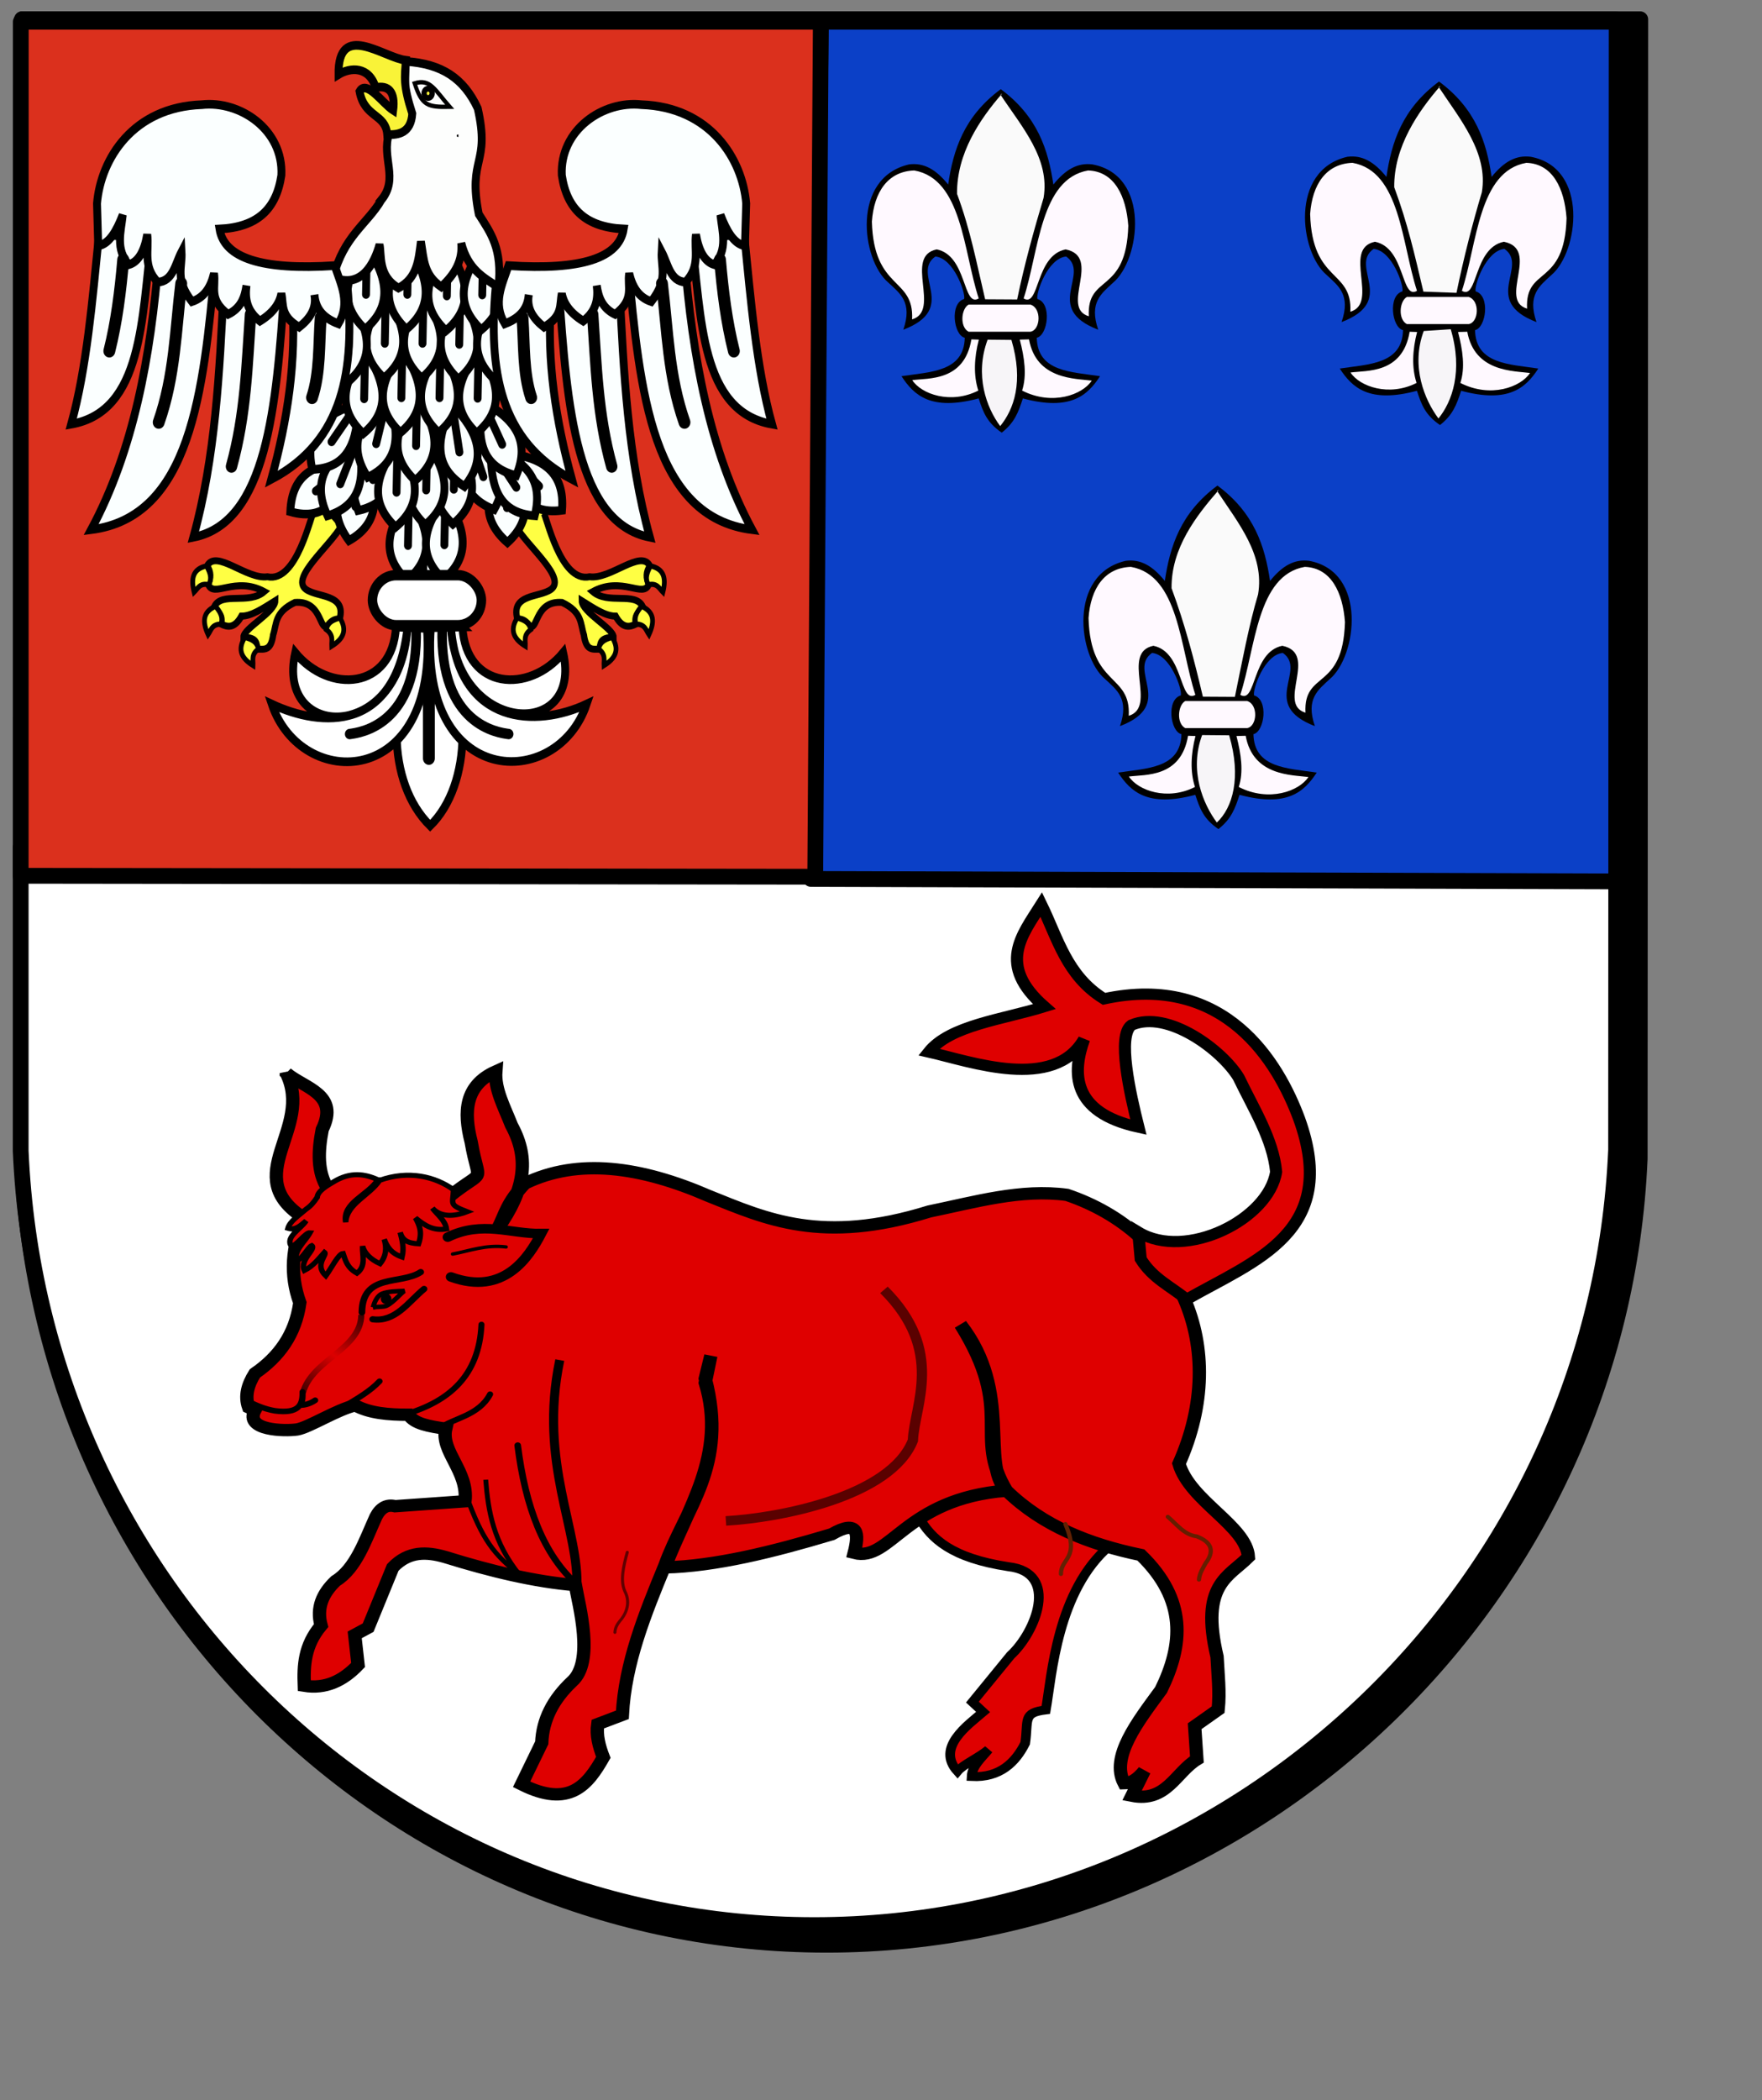 <svg xmlns="http://www.w3.org/2000/svg" xmlns:xlink="http://www.w3.org/1999/xlink" width="800" height="715pt" version="1.0"><rect width="100%" height="100%" fill="#808080" stroke="none"/><defs><linearGradient id="a"><stop offset="0" style="stop-color:#fff;stop-opacity:1"/><stop offset="1" style="stop-color:#000;stop-opacity:1"/></linearGradient><linearGradient y2="363.742" x2="878.167" y1="298.482" x1="926.462" gradientUnits="userSpaceOnUse" id="c" xlink:href="#b"/><linearGradient id="b"><stop offset="0" style="stop-color:#000;stop-opacity:1"/><stop style="stop-color:#000;stop-opacity:.01" offset=".5"/><stop offset="1" style="stop-color:#000;stop-opacity:.981"/></linearGradient></defs><path d="m9.997 8.733-.043 509.743c8.387 195.619 166.571 350.932 359.76 350.932 193.188 0 355.096-155.737 363.484-351.355l.25-509.32H9.997z" style="opacity:1;fill:#fff;fill-opacity:1;fill-rule:evenodd;stroke:#000;stroke-width:7.151;stroke-linecap:round;stroke-linejoin:round;stroke-miterlimit:4;stroke-dasharray:none;stroke-dashoffset:0;stroke-opacity:1"/><path style="opacity:1;fill:#000;fill-opacity:1;fill-rule:evenodd;stroke:#000;stroke-width:7.261;stroke-linecap:round;stroke-linejoin:round;stroke-miterlimit:4;stroke-dasharray:none;stroke-dashoffset:0;stroke-opacity:1" d="m10.053 8.789-.044 517.616c8.517 198.64 169.144 356.352 365.317 356.352 196.172 0 360.581-158.142 369.098-356.782l.254-517.186H10.053z"/><path style="opacity:1;fill:#fff;fill-opacity:1;fill-rule:evenodd;stroke:#000;stroke-width:7.162;stroke-linecap:round;stroke-linejoin:round;stroke-miterlimit:4;stroke-dasharray:none;stroke-dashoffset:0;stroke-opacity:1" d="m370.973 384.427-361.58.154v137.812c8.4 195.923 166.83 351.486 360.318 351.486 193.488 0 355.641-155.994 364.042-351.917l.062-136.827-362.842.277v-.985z"/><path style="opacity:1;fill:#0b40c7;fill-opacity:1;fill-rule:evenodd;stroke:#000;stroke-width:7.162;stroke-linecap:round;stroke-linejoin:round;stroke-miterlimit:4;stroke-dasharray:none;stroke-dashoffset:0;stroke-opacity:1" d="m733.81 400.1.2-390.213H372.667l-4.498 389.098 365.64 1.115z"/><path style="opacity:1;fill:#db301d;fill-opacity:1;fill-rule:evenodd;stroke:#000;stroke-width:7.162;stroke-linecap:round;stroke-linejoin:round;stroke-miterlimit:4;stroke-dasharray:none;stroke-dashoffset:0;stroke-opacity:1" d="M372.668 9.887H9.435l-.034 387.671 360.739.427 2.528-388.098z"/><path d="M-337.318 640.003c-1.32.86-7.49 29.033-20.776 26.378-9.33 1.205-23.123-11.408-27.079-4.435 1.813 2.49 1.764 4.98.467 7.47 2.362 5.955 11.998-3.463 25.212 3.035-6.928 5.445-19.028-.048-22.41 6.07 1.659 2.866 3.839 3.137 3.034 7.236 2.647 1.154 5.865 2.076 9.104-3.268 4.633.023 9.941-3.33 15.174-6.303-.024 4.669-14.355 11.438-14.24 14.94 6.867.228 5.398 2.956 6.536 4.902 2.78-.028 5.788.784 6.77-5.836 1.626-4.562.616-9.326 9.804-13.306 11.726-.803 10.77 10.56 14.24 10.038 1.63-2.35 3.583-3.408 5.836-3.268 3.013-10.392-10.052-8.688-15.173-12.139-6.968-4.79 10.546-17.37 16.107-26.145l-6.536-6.77-6.303.467" style="fill:#ffff43;fill-opacity:1;fill-rule:evenodd;stroke:#000;stroke-width:2.835;stroke-linecap:butt;stroke-linejoin:miter;stroke-miterlimit:4;stroke-dasharray:none;stroke-opacity:1" transform="matrix(1.011 0 0 1.109 483.452 -477.2)"/><path d="M-385.406 661.946c1.241 2.382 2.707 4.719.934 7.704-4.003-.813-4.859 1.522-6.537 3.034-1.471-5.421-.735-9.532 5.603-10.738zM-381.383 678.414c1.69 2.088 3.591 4.087 2.447 7.364-4.085 0-4.459 2.458-5.802 4.274-2.52-5.02-2.617-9.195 3.355-11.638zM-368.222 691.158c2.565.798 5.255 1.406 6.122 4.768-3.398 2.266-2.345 4.519-2.455 6.775-4.883-2.778-7.28-6.197-3.667-11.543zM-325.556 683.22c-2.564.8-5.255 1.408-6.122 4.77 3.399 2.265 2.345 4.518 2.455 6.774 4.883-2.778 7.28-6.197 3.667-11.543z" style="fill:#ffff43;fill-opacity:1;fill-rule:evenodd;stroke:#000;stroke-width:2.126;stroke-linecap:butt;stroke-linejoin:miter;stroke-miterlimit:4;stroke-dasharray:none;stroke-opacity:1" transform="matrix(1.011 0 0 1.109 483.452 -477.2)"/><path style="fill:#ffff43;fill-opacity:1;fill-rule:evenodd;stroke:#000;stroke-width:2.835;stroke-linecap:butt;stroke-linejoin:miter;stroke-miterlimit:4;stroke-dasharray:none;stroke-opacity:1" d="M-337.318 640.003c-1.32.86-7.49 29.033-20.776 26.378-9.33 1.205-23.123-11.408-27.079-4.435 1.813 2.49 1.764 4.98.467 7.47 2.362 5.955 11.998-3.463 25.212 3.035-6.928 5.445-19.028-.048-22.41 6.07 1.659 2.866 3.839 3.137 3.034 7.236 2.647 1.154 5.865 2.076 9.104-3.268 4.633.023 9.941-3.33 15.174-6.303-.024 4.669-14.355 11.438-14.24 14.94 6.867.228 5.398 2.956 6.536 4.902 2.78-.028 5.788.784 6.77-5.836 1.626-4.562.616-9.326 9.804-13.306 11.726-.803 10.77 10.56 14.24 10.038 1.63-2.35 3.583-3.408 5.836-3.268 3.013-10.392-10.052-8.688-15.173-12.139-6.968-4.79 10.546-17.37 16.107-26.145l-6.536-6.77-6.303.467" transform="matrix(-1.011 0 0 1.109 -94.334 -477.2)"/><path style="fill:#ffff43;fill-opacity:1;fill-rule:evenodd;stroke:#000;stroke-width:2.126;stroke-linecap:butt;stroke-linejoin:miter;stroke-miterlimit:4;stroke-dasharray:none;stroke-opacity:1" d="M-385.406 661.946c1.241 2.382 2.707 4.719.934 7.704-4.003-.813-4.859 1.522-6.537 3.034-1.471-5.421-.735-9.532 5.603-10.738zM-381.383 678.414c1.69 2.088 3.591 4.087 2.447 7.364-4.085 0-4.459 2.458-5.802 4.274-2.52-5.02-2.617-9.195 3.355-11.638zM-368.222 691.158c2.565.798 5.255 1.406 6.122 4.768-3.398 2.266-2.345 4.519-2.455 6.775-4.883-2.778-7.28-6.197-3.667-11.543zM-325.556 683.22c-2.564.8-5.255 1.408-6.122 4.77 3.399 2.265 2.345 4.518 2.455 6.774 4.883-2.778 7.28-6.197 3.667-11.543z" transform="matrix(-1.011 0 0 1.109 -94.334 -477.2)"/><path d="M-307.435 530.606c-8.658 11.272-13.89 22.564-.825 33.838 12.5-9.495 10.232-21.046.825-33.838z" style="fill:#fbffff;fill-opacity:1;fill-rule:evenodd;stroke:#000;stroke-width:3.543;stroke-linecap:round;stroke-linejoin:miter;stroke-miterlimit:4;stroke-dasharray:none;stroke-opacity:1" transform="matrix(.678 -.823 .75 .744 40.836 -441.994)"/><path d="m-307.435 530.606-.412 19.601" style="fill:none;fill-opacity:.75;fill-rule:evenodd;stroke:#000;stroke-width:3.543;stroke-linecap:round;stroke-linejoin:miter;stroke-miterlimit:4;stroke-dasharray:none;stroke-opacity:1" transform="matrix(.678 -.823 .75 .744 40.836 -441.994)"/><path style="fill:#fbffff;fill-opacity:1;fill-rule:evenodd;stroke:#000;stroke-width:3.543;stroke-linecap:round;stroke-linejoin:miter;stroke-miterlimit:4;stroke-dasharray:none;stroke-opacity:1" d="M-307.435 530.606c-8.658 11.272-13.89 22.564-.825 33.838 12.5-9.495 10.232-21.046.825-33.838z" transform="matrix(1.01 -.047 .043 1.108 517.472 -393.598)"/><path style="fill:none;fill-opacity:.75;fill-rule:evenodd;stroke:#000;stroke-width:3.543;stroke-linecap:round;stroke-linejoin:miter;stroke-miterlimit:4;stroke-dasharray:none;stroke-opacity:1" d="m-307.435 530.606-.412 19.601" transform="matrix(1.01 -.047 .043 1.108 517.472 -393.598)"/><path style="fill:#fbffff;fill-opacity:1;fill-rule:evenodd;stroke:#000;stroke-width:3.543;stroke-linecap:round;stroke-linejoin:miter;stroke-miterlimit:4;stroke-dasharray:none;stroke-opacity:1" d="M-307.435 530.606c-8.658 11.272-13.89 22.564-.825 33.838 12.5-9.495 10.232-21.046.825-33.838z" transform="matrix(1.011 0 0 1.109 503.199 -341.715)"/><path style="fill:none;fill-opacity:.75;fill-rule:evenodd;stroke:#000;stroke-width:3.543;stroke-linecap:round;stroke-linejoin:miter;stroke-miterlimit:4;stroke-dasharray:none;stroke-opacity:1" d="m-307.435 530.606-.412 19.601" transform="matrix(1.011 0 0 1.109 503.199 -341.715)"/><path style="fill:#fbffff;fill-opacity:1;fill-rule:evenodd;stroke:#000;stroke-width:3.543;stroke-linecap:round;stroke-linejoin:miter;stroke-miterlimit:4;stroke-dasharray:none;stroke-opacity:1" d="M-307.435 530.606c-8.658 11.272-13.89 22.564-.825 33.838 12.5-9.495 10.232-21.046.825-33.838z" transform="matrix(1.011 0 0 1.109 496.468 -362.529)"/><path style="fill:none;fill-opacity:.75;fill-rule:evenodd;stroke:#000;stroke-width:3.543;stroke-linecap:round;stroke-linejoin:miter;stroke-miterlimit:4;stroke-dasharray:none;stroke-opacity:1" d="m-307.435 530.606-.412 19.601" transform="matrix(1.011 0 0 1.109 496.468 -362.529)"/><path d="M-307.435 530.606c-8.658 11.272-13.89 22.564-.825 33.838 12.5-9.495 10.232-21.046.825-33.838z" style="fill:#fbffff;fill-opacity:1;fill-rule:evenodd;stroke:#000;stroke-width:3.543;stroke-linecap:round;stroke-linejoin:miter;stroke-miterlimit:4;stroke-dasharray:none;stroke-opacity:1" transform="matrix(.942 -.404 .368 1.033 306.975 -476.283)"/><path d="m-307.435 530.606-.412 19.601" style="fill:none;fill-opacity:.75;fill-rule:evenodd;stroke:#000;stroke-width:3.543;stroke-linecap:round;stroke-linejoin:miter;stroke-miterlimit:4;stroke-dasharray:none;stroke-opacity:1" transform="matrix(.942 -.404 .368 1.033 306.975 -476.283)"/><path style="fill:#fbffff;fill-opacity:1;fill-rule:evenodd;stroke:#000;stroke-width:3.543;stroke-linecap:round;stroke-linejoin:miter;stroke-miterlimit:4;stroke-dasharray:none;stroke-opacity:1" d="M-307.435 530.606c-8.658 11.272-13.89 22.564-.825 33.838 12.5-9.495 10.232-21.046.825-33.838z" transform="matrix(.807 -.668 .609 .886 147.778 -471.893)"/><path style="fill:none;fill-opacity:.75;fill-rule:evenodd;stroke:#000;stroke-width:3.543;stroke-linecap:round;stroke-linejoin:miter;stroke-miterlimit:4;stroke-dasharray:none;stroke-opacity:1" d="m-307.435 530.606-.412 19.601" transform="matrix(.807 -.668 .609 .886 147.778 -471.893)"/><path d="M-307.435 530.606c-8.658 11.272-13.89 22.564-.825 33.838 12.5-9.495 10.232-21.046.825-33.838z" style="fill:#fbffff;fill-opacity:1;fill-rule:evenodd;stroke:#000;stroke-width:3.543;stroke-linecap:round;stroke-linejoin:miter;stroke-miterlimit:4;stroke-dasharray:none;stroke-opacity:1" transform="matrix(.894 -.518 .472 .981 243.512 -497.496)"/><path d="m-307.435 530.606-.412 19.601" style="fill:none;fill-opacity:.75;fill-rule:evenodd;stroke:#000;stroke-width:3.543;stroke-linecap:round;stroke-linejoin:miter;stroke-miterlimit:4;stroke-dasharray:none;stroke-opacity:1" transform="matrix(.894 -.518 .472 .981 243.512 -497.496)"/><path d="M-307.435 530.606c-8.658 11.272-13.89 22.564-.825 33.838 12.5-9.495 10.232-21.046.825-33.838z" style="fill:#fbffff;fill-opacity:1;fill-rule:evenodd;stroke:#000;stroke-width:3.543;stroke-linecap:round;stroke-linejoin:miter;stroke-miterlimit:4;stroke-dasharray:none;stroke-opacity:1" transform="matrix(1.011 0 0 1.109 512.989 -362.864)"/><path d="m-307.435 530.606-.412 19.601" style="fill:none;fill-opacity:.75;fill-rule:evenodd;stroke:#000;stroke-width:3.543;stroke-linecap:round;stroke-linejoin:miter;stroke-miterlimit:4;stroke-dasharray:none;stroke-opacity:1" transform="matrix(1.011 0 0 1.109 512.989 -362.864)"/><path style="fill:#fbffff;fill-opacity:1;fill-rule:evenodd;stroke:#000;stroke-width:3.543;stroke-linecap:round;stroke-linejoin:miter;stroke-miterlimit:4;stroke-dasharray:none;stroke-opacity:1" d="M-307.435 530.606c-8.658 11.272-13.89 22.564-.825 33.838 12.5-9.495 10.232-21.046.825-33.838z" transform="matrix(1.011 0 0 1.109 517.272 -388.041)"/><path style="fill:none;fill-opacity:.75;fill-rule:evenodd;stroke:#000;stroke-width:3.543;stroke-linecap:round;stroke-linejoin:miter;stroke-miterlimit:4;stroke-dasharray:none;stroke-opacity:1" d="m-307.435 530.606-.412 19.601" transform="matrix(1.011 0 0 1.109 517.272 -388.041)"/><path d="M-307.435 530.606c-8.658 11.272-13.89 22.564-.825 33.838 12.5-9.495 10.232-21.046.825-33.838z" style="fill:#fbffff;fill-opacity:1;fill-rule:evenodd;stroke:#000;stroke-width:3.543;stroke-linecap:round;stroke-linejoin:miter;stroke-miterlimit:4;stroke-dasharray:none;stroke-opacity:1" transform="matrix(1.011 0 0 1.109 504.729 -387.706)"/><path d="m-307.435 530.606-.412 19.601" style="fill:none;fill-opacity:.75;fill-rule:evenodd;stroke:#000;stroke-width:3.543;stroke-linecap:round;stroke-linejoin:miter;stroke-miterlimit:4;stroke-dasharray:none;stroke-opacity:1" transform="matrix(1.011 0 0 1.109 504.729 -387.706)"/><path style="fill:#fbffff;fill-opacity:1;fill-rule:evenodd;stroke:#000;stroke-width:3.543;stroke-linecap:round;stroke-linejoin:miter;stroke-miterlimit:4;stroke-dasharray:none;stroke-opacity:1" d="M-307.435 530.606c-8.658 11.272-13.89 22.564-.825 33.838 12.5-9.495 10.232-21.046.825-33.838z" transform="matrix(.993 -.206 .188 1.09 410.841 -457.911)"/><path style="fill:none;fill-opacity:.75;fill-rule:evenodd;stroke:#000;stroke-width:3.543;stroke-linecap:round;stroke-linejoin:miter;stroke-miterlimit:4;stroke-dasharray:none;stroke-opacity:1" d="m-307.435 530.606-.412 19.601" transform="matrix(.993 -.206 .188 1.09 410.841 -457.911)"/><path style="fill:#fbffff;fill-opacity:1;fill-rule:evenodd;stroke:#000;stroke-width:3.543;stroke-linecap:round;stroke-linejoin:miter;stroke-miterlimit:4;stroke-dasharray:none;stroke-opacity:1" d="M-307.435 530.606c-8.658 11.272-13.89 22.564-.825 33.838 12.5-9.495 10.232-21.046.825-33.838z" transform="matrix(.995 .193 -.176 1.092 564.51 -311.46)"/><path style="fill:none;fill-opacity:.75;fill-rule:evenodd;stroke:#000;stroke-width:3.543;stroke-linecap:round;stroke-linejoin:miter;stroke-miterlimit:4;stroke-dasharray:none;stroke-opacity:1" d="m-307.435 530.606-.412 19.601" transform="matrix(.995 .193 -.176 1.092 564.51 -311.46)"/><path d="M-307.435 530.606c-8.658 11.272-13.89 22.564-.825 33.838 12.5-9.495 10.232-21.046.825-33.838z" style="fill:#fbffff;fill-opacity:1;fill-rule:evenodd;stroke:#000;stroke-width:3.543;stroke-linecap:round;stroke-linejoin:miter;stroke-miterlimit:4;stroke-dasharray:none;stroke-opacity:1" transform="matrix(.908 .487 -.444 .997 693.135 -180.885)"/><path d="m-307.435 530.606-.412 19.601" style="fill:none;fill-opacity:.75;fill-rule:evenodd;stroke:#000;stroke-width:3.543;stroke-linecap:round;stroke-linejoin:miter;stroke-miterlimit:4;stroke-dasharray:none;stroke-opacity:1" transform="matrix(.908 .487 -.444 .997 693.135 -180.885)"/><path style="fill:#fbffff;fill-opacity:1;fill-rule:evenodd;stroke:#000;stroke-width:3.543;stroke-linecap:round;stroke-linejoin:miter;stroke-miterlimit:4;stroke-dasharray:none;stroke-opacity:1" d="M-307.435 530.606c-8.658 11.272-13.89 22.564-.825 33.838 12.5-9.495 10.232-21.046.825-33.838z" transform="matrix(1.011 0 0 1.109 491.267 -386.699)"/><path style="fill:none;fill-opacity:.75;fill-rule:evenodd;stroke:#000;stroke-width:3.543;stroke-linecap:round;stroke-linejoin:miter;stroke-miterlimit:4;stroke-dasharray:none;stroke-opacity:1" d="m-307.435 530.606-.412 19.601" transform="matrix(1.011 0 0 1.109 491.267 -386.699)"/><path d="M-307.435 530.606c-8.658 11.272-13.89 22.564-.825 33.838 12.5-9.495 10.232-21.046.825-33.838z" style="fill:#fbffff;fill-opacity:1;fill-rule:evenodd;stroke:#000;stroke-width:3.543;stroke-linecap:round;stroke-linejoin:miter;stroke-miterlimit:4;stroke-dasharray:none;stroke-opacity:1" transform="matrix(1.011 0 0 1.109 500.14 -407.847)"/><path d="m-307.435 530.606-.412 19.601" style="fill:none;fill-opacity:.75;fill-rule:evenodd;stroke:#000;stroke-width:3.543;stroke-linecap:round;stroke-linejoin:miter;stroke-miterlimit:4;stroke-dasharray:none;stroke-opacity:1" transform="matrix(1.011 0 0 1.109 500.14 -407.847)"/><path style="fill:#fbffff;fill-opacity:1;fill-rule:evenodd;stroke:#000;stroke-width:3.543;stroke-linecap:round;stroke-linejoin:miter;stroke-miterlimit:4;stroke-dasharray:none;stroke-opacity:1" d="M-307.435 530.606c-8.658 11.272-13.89 22.564-.825 33.838 12.5-9.495 10.232-21.046.825-33.838z" transform="matrix(-.575 -.912 -.831 .631 423.62 -405.02)"/><path style="fill:none;fill-opacity:.75;fill-rule:evenodd;stroke:#000;stroke-width:3.543;stroke-linecap:round;stroke-linejoin:miter;stroke-miterlimit:4;stroke-dasharray:none;stroke-opacity:1" d="m-307.435 530.606-.412 19.601" transform="matrix(-.575 -.912 -.831 .631 423.62 -405.02)"/><path style="fill:#fbffff;fill-opacity:1;fill-rule:evenodd;stroke:#000;stroke-width:3.543;stroke-linecap:round;stroke-linejoin:miter;stroke-miterlimit:4;stroke-dasharray:none;stroke-opacity:1" d="M-307.435 530.606c-8.658 11.272-13.89 22.564-.825 33.838 12.5-9.495 10.232-21.046.825-33.838z" transform="scale(1.011 1.109) rotate(21.939 830.856 1562.425)"/><path style="fill:none;fill-opacity:.75;fill-rule:evenodd;stroke:#000;stroke-width:3.543;stroke-linecap:round;stroke-linejoin:miter;stroke-miterlimit:4;stroke-dasharray:none;stroke-opacity:1" d="m-307.435 530.606-.412 19.601" transform="scale(1.011 1.109) rotate(21.939 830.856 1562.425)"/><path style="fill:#fbffff;fill-opacity:1;fill-rule:evenodd;stroke:#000;stroke-width:3.543;stroke-linecap:round;stroke-linejoin:miter;stroke-miterlimit:4;stroke-dasharray:none;stroke-opacity:1" d="M-307.435 530.606c-8.658 11.272-13.89 22.564-.825 33.838 12.5-9.495 10.232-21.046.825-33.838z" transform="scale(1.011 1.109) rotate(13.714 1463 2348.298)"/><path style="fill:none;fill-opacity:.75;fill-rule:evenodd;stroke:#000;stroke-width:3.543;stroke-linecap:round;stroke-linejoin:miter;stroke-miterlimit:4;stroke-dasharray:none;stroke-opacity:1" d="m-307.435 530.606-.412 19.601" transform="scale(1.011 1.109) rotate(13.714 1463 2348.298)"/><path d="M-307.435 530.606c-8.658 11.272-13.89 22.564-.825 33.838 12.5-9.495 10.232-21.046.825-33.838z" style="fill:#fbffff;fill-opacity:1;fill-rule:evenodd;stroke:#000;stroke-width:3.543;stroke-linecap:round;stroke-linejoin:miter;stroke-miterlimit:4;stroke-dasharray:none;stroke-opacity:1" transform="matrix(.82 .649 -.592 .899 728.7 -94.29)"/><path d="m-307.435 530.606-.412 19.601" style="fill:none;fill-opacity:.75;fill-rule:evenodd;stroke:#000;stroke-width:3.543;stroke-linecap:round;stroke-linejoin:miter;stroke-miterlimit:4;stroke-dasharray:none;stroke-opacity:1" transform="matrix(.82 .649 -.592 .899 728.7 -94.29)"/><path style="fill:#fbffff;fill-opacity:1;fill-rule:evenodd;stroke:#000;stroke-width:3.543;stroke-linecap:round;stroke-linejoin:miter;stroke-miterlimit:4;stroke-dasharray:none;stroke-opacity:1" d="M-307.435 530.606c-8.658 11.272-13.89 22.564-.825 33.838 12.5-9.495 10.232-21.046.825-33.838z" transform="matrix(1.011 0 0 1.109 476.569 -429.134)"/><path style="fill:none;fill-opacity:.75;fill-rule:evenodd;stroke:#000;stroke-width:3.543;stroke-linecap:round;stroke-linejoin:miter;stroke-miterlimit:4;stroke-dasharray:none;stroke-opacity:1" d="m-307.435 530.606-.412 19.601" transform="matrix(1.011 0 0 1.109 476.569 -429.134)"/><path d="M-307.435 530.606c-8.658 11.272-13.89 22.564-.825 33.838 12.5-9.495 10.232-21.046.825-33.838z" style="fill:#fbffff;fill-opacity:1;fill-rule:evenodd;stroke:#000;stroke-width:3.543;stroke-linecap:round;stroke-linejoin:miter;stroke-miterlimit:4;stroke-dasharray:none;stroke-opacity:1" transform="matrix(1.011 0 0 1.109 493.465 -429.591)"/><path d="m-307.435 530.606-.412 19.601" style="fill:none;fill-opacity:.75;fill-rule:evenodd;stroke:#000;stroke-width:3.543;stroke-linecap:round;stroke-linejoin:miter;stroke-miterlimit:4;stroke-dasharray:none;stroke-opacity:1" transform="matrix(1.011 0 0 1.109 493.465 -429.591)"/><path style="fill:#fbffff;fill-opacity:1;fill-rule:evenodd;stroke:#000;stroke-width:3.543;stroke-linecap:round;stroke-linejoin:miter;stroke-miterlimit:4;stroke-dasharray:none;stroke-opacity:1" d="M-307.435 530.606c-8.658 11.272-13.89 22.564-.825 33.838 12.5-9.495 10.232-21.046.825-33.838z" transform="matrix(1.011 0 0 1.109 485.955 -454.31)"/><path style="fill:none;fill-opacity:.75;fill-rule:evenodd;stroke:#000;stroke-width:3.543;stroke-linecap:round;stroke-linejoin:miter;stroke-miterlimit:4;stroke-dasharray:none;stroke-opacity:1" d="m-307.435 530.606-.412 19.601" transform="matrix(1.011 0 0 1.109 485.955 -454.31)"/><path d="M-307.435 530.606c-8.658 11.272-13.89 22.564-.825 33.838 12.5-9.495 10.232-21.046.825-33.838z" style="fill:#fbffff;fill-opacity:1;fill-rule:evenodd;stroke:#000;stroke-width:3.543;stroke-linecap:round;stroke-linejoin:miter;stroke-miterlimit:4;stroke-dasharray:none;stroke-opacity:1" transform="matrix(1.011 0 0 1.109 469.477 -452.48)"/><path d="m-307.435 530.606-.412 19.601" style="fill:none;fill-opacity:.75;fill-rule:evenodd;stroke:#000;stroke-width:3.543;stroke-linecap:round;stroke-linejoin:miter;stroke-miterlimit:4;stroke-dasharray:none;stroke-opacity:1" transform="matrix(1.011 0 0 1.109 469.477 -452.48)"/><path style="fill:#fbffff;fill-opacity:1;fill-rule:evenodd;stroke:#000;stroke-width:3.543;stroke-linecap:round;stroke-linejoin:miter;stroke-miterlimit:4;stroke-dasharray:none;stroke-opacity:1" d="M-307.435 530.606c-8.658 11.272-13.89 22.564-.825 33.838 12.5-9.495 10.232-21.046.825-33.838z" transform="matrix(1.011 0 0 1.109 477.403 -476.512)"/><path style="fill:none;fill-opacity:.75;fill-rule:evenodd;stroke:#000;stroke-width:3.543;stroke-linecap:round;stroke-linejoin:miter;stroke-miterlimit:4;stroke-dasharray:none;stroke-opacity:1" d="m-307.435 530.606-.412 19.601" transform="matrix(1.011 0 0 1.109 477.403 -476.512)"/><path style="fill:#fbffff;fill-opacity:1;fill-rule:evenodd;stroke:#000;stroke-width:3.543;stroke-linecap:round;stroke-linejoin:miter;stroke-miterlimit:4;stroke-dasharray:none;stroke-opacity:1" d="M-307.435 530.606c-8.658 11.272-13.89 22.564-.825 33.838 12.5-9.495 10.232-21.046.825-33.838z" transform="matrix(1.011 0 0 1.109 510.778 -429.591)"/><path style="fill:none;fill-opacity:.75;fill-rule:evenodd;stroke:#000;stroke-width:3.543;stroke-linecap:round;stroke-linejoin:miter;stroke-miterlimit:4;stroke-dasharray:none;stroke-opacity:1" d="m-307.435 530.606-.412 19.601" transform="matrix(1.011 0 0 1.109 510.778 -429.591)"/><path d="M-307.435 530.606c-8.658 11.272-13.89 22.564-.825 33.838 12.5-9.495 10.232-21.046.825-33.838z" style="fill:#fbffff;fill-opacity:1;fill-rule:evenodd;stroke:#000;stroke-width:3.543;stroke-linecap:round;stroke-linejoin:miter;stroke-miterlimit:4;stroke-dasharray:none;stroke-opacity:1" transform="matrix(1.011 0 0 1.109 503.06 -454.31)"/><path d="m-307.435 530.606-.412 19.601" style="fill:none;fill-opacity:.75;fill-rule:evenodd;stroke:#000;stroke-width:3.543;stroke-linecap:round;stroke-linejoin:miter;stroke-miterlimit:4;stroke-dasharray:none;stroke-opacity:1" transform="matrix(1.011 0 0 1.109 503.06 -454.31)"/><path d="M-307.435 530.606c-8.658 11.272-13.89 22.564-.825 33.838 12.5-9.495 10.232-21.046.825-33.838z" style="fill:#fbffff;fill-opacity:1;fill-rule:evenodd;stroke:#000;stroke-width:3.543;stroke-linecap:round;stroke-linejoin:miter;stroke-miterlimit:4;stroke-dasharray:none;stroke-opacity:1" transform="matrix(1.011 0 0 1.109 496.176 -476.512)"/><path d="m-307.435 530.606-.412 19.601" style="fill:none;fill-opacity:.75;fill-rule:evenodd;stroke:#000;stroke-width:3.543;stroke-linecap:round;stroke-linejoin:miter;stroke-miterlimit:4;stroke-dasharray:none;stroke-opacity:1" transform="matrix(1.011 0 0 1.109 496.176 -476.512)"/><path d="M-307.435 530.606c-8.658 11.272-13.89 22.564-.825 33.838 12.5-9.495 10.232-21.046.825-33.838z" style="fill:#fbffff;fill-opacity:1;fill-rule:evenodd;stroke:#000;stroke-width:3.543;stroke-linecap:round;stroke-linejoin:miter;stroke-miterlimit:4;stroke-dasharray:none;stroke-opacity:1" transform="matrix(1.011 0 0 1.109 528.09 -429.362)"/><path d="m-307.435 530.606-.412 19.601" style="fill:none;fill-opacity:.75;fill-rule:evenodd;stroke:#000;stroke-width:3.543;stroke-linecap:round;stroke-linejoin:miter;stroke-miterlimit:4;stroke-dasharray:none;stroke-opacity:1" transform="matrix(1.011 0 0 1.109 528.09 -429.362)"/><path style="fill:#fbffff;fill-opacity:1;fill-rule:evenodd;stroke:#000;stroke-width:3.543;stroke-linecap:round;stroke-linejoin:miter;stroke-miterlimit:4;stroke-dasharray:none;stroke-opacity:1" d="M-307.435 530.606c-8.658 11.272-13.89 22.564-.825 33.838 12.5-9.495 10.232-21.046.825-33.838z" transform="matrix(1.011 0 0 1.109 519.747 -453.853)"/><path style="fill:none;fill-opacity:.75;fill-rule:evenodd;stroke:#000;stroke-width:3.543;stroke-linecap:round;stroke-linejoin:miter;stroke-miterlimit:4;stroke-dasharray:none;stroke-opacity:1" d="m-307.435 530.606-.412 19.601" transform="matrix(1.011 0 0 1.109 519.747 -453.853)"/><path style="fill:#fbffff;fill-opacity:1;fill-rule:evenodd;stroke:#000;stroke-width:3.543;stroke-linecap:round;stroke-linejoin:miter;stroke-miterlimit:4;stroke-dasharray:none;stroke-opacity:1" d="M-307.435 530.606c-8.658 11.272-13.89 22.564-.825 33.838 12.5-9.495 10.232-21.046.825-33.838z" transform="matrix(1.011 0 0 1.109 514.115 -475.826)"/><path style="fill:none;fill-opacity:.75;fill-rule:evenodd;stroke:#000;stroke-width:3.543;stroke-linecap:round;stroke-linejoin:miter;stroke-miterlimit:4;stroke-dasharray:none;stroke-opacity:1" d="m-307.435 530.606-.412 19.601" transform="matrix(1.011 0 0 1.109 514.115 -475.826)"/><path d="M-307.435 530.606c-8.658 11.272-13.89 22.564-.825 33.838 12.5-9.495 10.232-21.046.825-33.838z" style="fill:#fbffff;fill-opacity:1;fill-rule:evenodd;stroke:#000;stroke-width:3.543;stroke-linecap:round;stroke-linejoin:miter;stroke-miterlimit:4;stroke-dasharray:none;stroke-opacity:1" transform="matrix(1.011 0 0 1.109 536.226 -453.624)"/><path d="m-307.435 530.606-.412 19.601" style="fill:none;fill-opacity:.75;fill-rule:evenodd;stroke:#000;stroke-width:3.543;stroke-linecap:round;stroke-linejoin:miter;stroke-miterlimit:4;stroke-dasharray:none;stroke-opacity:1" transform="matrix(1.011 0 0 1.109 536.226 -453.624)"/><path d="M-307.435 530.606c-8.658 11.272-13.89 22.564-.825 33.838 12.5-9.495 10.232-21.046.825-33.838z" style="fill:#fbffff;fill-opacity:1;fill-rule:evenodd;stroke:#000;stroke-width:3.543;stroke-linecap:round;stroke-linejoin:miter;stroke-miterlimit:4;stroke-dasharray:none;stroke-opacity:1" transform="matrix(1.011 0 0 1.109 530.177 -476.284)"/><path d="m-307.435 530.606-.412 19.601" style="fill:none;fill-opacity:.75;fill-rule:evenodd;stroke:#000;stroke-width:3.543;stroke-linecap:round;stroke-linejoin:miter;stroke-miterlimit:4;stroke-dasharray:none;stroke-opacity:1" transform="matrix(1.011 0 0 1.109 530.177 -476.284)"/><path d="M-306.803 511.978c7.679-8.645-.136-17.122 3.307-26.931 8.323 1.736 6.718-16.385 7.56-29.61 16.16 1.008 25.936 6.823 32.287 19.215 5.751 23.209-4.602 19.98.472 43.311 5.326 7.684 10.735 14.111 8.82 29.925-6.664-3.962-13.682-7.254-16.694-18.112.662 6.996-2.623 12.584-8.978 17.954-7.908-4.93-7.784-11.287-9.135-18.584-1.022 7.312-1.615 15.057-10.08 19.057-9.327-4.931-7.481-13.536-8.504-17.797-2.362 7.634-8.114 18.462-20.79 13.387 4.64-16.834 15.241-21.77 21.735-31.815z" style="fill:#fdfefd;fill-opacity:1;fill-rule:evenodd;stroke:#000;stroke-width:3.543;stroke-linecap:butt;stroke-linejoin:miter;stroke-miterlimit:4;stroke-dasharray:none;stroke-opacity:1" transform="matrix(1.011 0 0 1.109 483.452 -477.2)"/><path d="M-304.283 485.362c5.163.262 10.655-.74 11.236-8.543-4.221-11.949-3.405-14.94-2.878-21.827-10.214-1.181-30.49-16.272-30.25 5.8 5.325-2.986 13.727-3.463 16.694 5.355 5.692-1.093 8.936 1.656 7.875 9.292-4.78-2.798-11.98-12.718-15.12-7.717 2.231 10.89 11.704 8.991 12.443 17.64z" style="fill:#f9f338;fill-opacity:1;fill-rule:evenodd;stroke:#000;stroke-width:3.543;stroke-linecap:butt;stroke-linejoin:miter;stroke-miterlimit:4;stroke-dasharray:none;stroke-opacity:1" transform="matrix(1.011 0 0 1.109 483.452 -477.2)"/><path d="M-291.999 464.415c3.277 9.058 5.756 9.785 15.75 9.607-6.652-6.908-8.693-11.616-15.75-9.607z" style="fill:none;fill-opacity:.75;fill-rule:evenodd;stroke:#000;stroke-width:1.772;stroke-linecap:butt;stroke-linejoin:miter;stroke-miterlimit:4;stroke-dasharray:none;stroke-opacity:1" transform="matrix(1.011 0 0 1.109 483.452 -477.2)"/><path d="M-284.124 468.51a1.811 1.89 0 1 1-3.622 0 1.811 1.89 0 1 1 3.622 0z" style="opacity:1;fill:#f9f338;fill-opacity:1;fill-rule:evenodd;stroke:#000;stroke-width:2.353;stroke-linecap:round;stroke-linejoin:miter;stroke-miterlimit:4;stroke-dasharray:none;stroke-dashoffset:0;stroke-opacity:1" transform="matrix(1.011 0 0 1.109 483.452 -477.2)"/><path style="fill:none;fill-opacity:.75;fill-rule:evenodd;stroke:#000;stroke-width:1px;stroke-linecap:butt;stroke-linejoin:miter;stroke-opacity:1" d="M-305.391 485.845c.239 0 .478 0 0 0z" transform="matrix(1.011 0 0 1.109 483.452 -477.2)"/><path style="fill:#fbffff;fill-opacity:1;fill-rule:evenodd;stroke:#000;stroke-width:3.543;stroke-linecap:butt;stroke-linejoin:miter;stroke-miterlimit:4;stroke-dasharray:none;stroke-opacity:1" d="M-433.762 526.511c-2.963 26.992-5.483 54.427-12.449 77.416 32.346-5.26 31.56-43.651 36.18-76.638l-23.731-.778z" transform="matrix(1.011 0 0 1.109 483.452 -477.2)"/><path style="fill:#fbffff;fill-opacity:1;fill-rule:evenodd;stroke:#000;stroke-width:3.543;stroke-linecap:butt;stroke-linejoin:miter;stroke-miterlimit:4;stroke-dasharray:none;stroke-opacity:1" d="M-406.92 535.848c-3.551 40.587-11.307 78.932-30.343 111.26 44.707-5.189 50.47-56.313 55.63-108.148l-25.286-3.112zM-377.742 547.908c-1.812 34.786-3.697 69.553-13.616 102.313 32.962-5.957 37.33-53.324 40.847-101.924l-27.231-.39zM-347.01 552.965c2.08 25.085-2.106 49.474-9.336 73.525 32.873-15.77 37.385-45.315 34.234-78.582l-24.898 5.057z" transform="matrix(1.011 0 0 1.109 483.452 -477.2)"/><path style="fill:#fbffff;fill-opacity:1;fill-rule:evenodd;stroke:#000;stroke-width:3.543;stroke-linecap:butt;stroke-linejoin:miter;stroke-miterlimit:4;stroke-dasharray:none;stroke-opacity:1" d="M-434.629 513.587c1.699-18.338 16.229-39.445 47.039-40.437 17.292-1.761 36.726 10.325 35.76 28.884-2.284 13.944-10.827 21.266-27.783 22.006 2.059 11.819 18.85 16.973 51.716 14.992 2.873 7.83 7.203 15.4 1.65 23.795-7.783-2.68-10.244-6.958-10.728-11.829 1.034 5.65-2.067 9.747-6.877 13.204-8.602-4.584-6.89-9.17-7.977-13.754-.835 4.099-3.665 7.912-9.628 11.278-5.811-4.016-6.81-9.103-6.052-14.579-.775 4.79-2.397 9.216-8.252 11.829-8.947-6.163-5.343-11.28-6.327-16.78-1.416 5.422-4.104 9.784-9.903 11.553-7.745-9.035-4.282-13.994-4.677-20.356-2.854 4.968-3.83 12.129-10.728 12.379-6.806-6.51-3.776-13.02-4.676-19.531-1.31 7.008-4.009 11.239-8.253 12.379-6.14-6.263-3.556-13.399-2.75-20.356-2.788 6.566-6.034 11.908-11.004 12.653l-.55-17.33z" transform="matrix(1.011 0 0 1.109 483.452 -477.2)"/><path style="fill:none;fill-opacity:.75;fill-rule:evenodd;stroke:#000;stroke-width:5.315;stroke-linecap:round;stroke-linejoin:miter;stroke-miterlimit:4;stroke-dasharray:none;stroke-opacity:1" d="M-422.87 536.626c-1.21 12.88-2.95 25.497-6.224 37.346M-396.805 546.351c-2.526 18.933-2.824 37.865-10.114 56.798" transform="matrix(1.011 0 0 1.109 483.452 -477.2)"/><path style="fill:none;fill-opacity:.75;fill-rule:evenodd;stroke:#000;stroke-width:5.112;stroke-linecap:round;stroke-linejoin:miter;stroke-miterlimit:4;stroke-dasharray:none;stroke-opacity:1" d="M-365.683 558.988c-1.577 20.516-2.049 40.828-8.558 62.257" transform="matrix(1.011 0 0 1.109 483.452 -477.2)"/><path style="fill:none;fill-opacity:.75;fill-rule:evenodd;stroke:#000;stroke-width:5.315;stroke-linecap:round;stroke-linejoin:miter;stroke-miterlimit:4;stroke-dasharray:none;stroke-opacity:1" d="M-334.172 560.356c-.858 11.04-.2 22.583-3.89 32.678" transform="matrix(1.011 0 0 1.109 483.452 -477.2)"/><path d="M-305.391 485.845c.239 0 .478 0 0 0z" style="fill:none;fill-opacity:.75;fill-rule:evenodd;stroke:#000;stroke-width:1px;stroke-linecap:butt;stroke-linejoin:miter;stroke-opacity:1" transform="matrix(-1.011 0 0 1.109 -100.617 -477.2)"/><path d="M-433.762 526.511c-2.963 26.992-5.483 54.427-12.449 77.416 32.346-5.26 31.56-43.651 36.18-76.638l-23.731-.778z" style="fill:#fbffff;fill-opacity:1;fill-rule:evenodd;stroke:#000;stroke-width:3.543;stroke-linecap:butt;stroke-linejoin:miter;stroke-miterlimit:4;stroke-dasharray:none;stroke-opacity:1" transform="matrix(-1.011 0 0 1.109 -100.617 -477.2)"/><path d="M-406.92 535.848c-3.551 40.587-11.307 78.932-30.343 111.26 44.707-5.189 50.47-56.313 55.63-108.148l-25.286-3.112zM-377.742 547.908c-1.812 34.786-3.697 69.553-13.616 102.313 32.962-5.957 37.33-53.324 40.847-101.924l-27.231-.39zM-347.01 552.965c2.08 25.085-2.106 49.474-9.336 73.525 32.873-15.77 37.385-45.315 34.234-78.582l-24.898 5.057z" style="fill:#fbffff;fill-opacity:1;fill-rule:evenodd;stroke:#000;stroke-width:3.543;stroke-linecap:butt;stroke-linejoin:miter;stroke-miterlimit:4;stroke-dasharray:none;stroke-opacity:1" transform="matrix(-1.011 0 0 1.109 -100.617 -477.2)"/><path d="M-434.629 513.587c1.699-18.338 16.229-39.445 47.039-40.437 17.292-1.761 36.726 10.325 35.76 28.884-2.284 13.944-10.827 21.266-27.783 22.006 2.059 11.819 18.85 16.973 51.716 14.992 2.873 7.83 7.203 15.4 1.65 23.795-7.783-2.68-10.244-6.958-10.728-11.829 1.034 5.65-2.067 9.747-6.877 13.204-8.602-4.584-6.89-9.17-7.977-13.754-.835 4.099-3.665 7.912-9.628 11.278-5.811-4.016-6.81-9.103-6.052-14.579-.775 4.79-2.397 9.216-8.252 11.829-8.947-6.163-5.343-11.28-6.327-16.78-1.416 5.422-4.104 9.784-9.903 11.553-7.745-9.035-4.282-13.994-4.677-20.356-2.854 4.968-3.83 12.129-10.728 12.379-6.806-6.51-3.776-13.02-4.676-19.531-1.31 7.008-4.009 11.239-8.253 12.379-6.14-6.263-3.556-13.399-2.75-20.356-2.788 6.566-6.034 11.908-11.004 12.653l-.55-17.33z" style="fill:#fbffff;fill-opacity:1;fill-rule:evenodd;stroke:#000;stroke-width:3.543;stroke-linecap:butt;stroke-linejoin:miter;stroke-miterlimit:4;stroke-dasharray:none;stroke-opacity:1" transform="matrix(-1.011 0 0 1.109 -100.617 -477.2)"/><path d="M-422.87 536.626c-1.21 12.88-2.95 25.497-6.224 37.346M-396.805 546.351c-2.526 18.933-2.824 37.865-10.114 56.798" style="fill:none;fill-opacity:.75;fill-rule:evenodd;stroke:#000;stroke-width:5.315;stroke-linecap:round;stroke-linejoin:miter;stroke-miterlimit:4;stroke-dasharray:none;stroke-opacity:1" transform="matrix(-1.011 0 0 1.109 -100.617 -477.2)"/><path d="M-365.683 558.988c-1.577 20.516-2.049 40.828-8.558 62.257" style="fill:none;fill-opacity:.75;fill-rule:evenodd;stroke:#000;stroke-width:5.112;stroke-linecap:round;stroke-linejoin:miter;stroke-miterlimit:4;stroke-dasharray:none;stroke-opacity:1" transform="matrix(-1.011 0 0 1.109 -100.617 -477.2)"/><path d="M-334.172 560.356c-.858 11.04-.2 22.583-3.89 32.678" style="fill:none;fill-opacity:.75;fill-rule:evenodd;stroke:#000;stroke-width:5.315;stroke-linecap:round;stroke-linejoin:miter;stroke-miterlimit:4;stroke-dasharray:none;stroke-opacity:1" transform="matrix(-1.011 0 0 1.109 -100.617 -477.2)"/><g transform="matrix(1.011 0 0 1.109 483.452 -477.2)"><path style="fill:#fff;fill-opacity:1;fill-rule:evenodd;stroke:#000;stroke-width:3.543;stroke-linecap:butt;stroke-linejoin:miter;stroke-miterlimit:4;stroke-dasharray:none;stroke-opacity:1" d="M-285.017 768.308c-19.605-17.669-20.229-54.114-.853-79.93 21.146 25.026 19.558 63.266.853 79.93z"/><path style="fill:none;fill-opacity:.75;fill-rule:evenodd;stroke:#000;stroke-width:5.315;stroke-linecap:round;stroke-linejoin:miter;stroke-miterlimit:4;stroke-dasharray:none;stroke-opacity:1" d="M-285.586 691.792v48.925"/><path style="fill:none;fill-opacity:.75;fill-rule:evenodd;stroke:#000;stroke-width:4.252;stroke-linecap:round;stroke-linejoin:miter;stroke-miterlimit:4;stroke-dasharray:none;stroke-opacity:1" d="M-299.808 720.806c-10.834 8.42-16.428 9.372-21.05 9.955"/><path d="M-270.505 686.956c1.579 25.641 29.946 27.468 45.227 10.525 8.767 35.745-46.918 33.626-50.348-9.671 4.018 39.521 38.397 40.342 60.872 30.72-13.228 35.78-75.048 34.65-69.974-31.29l14.223-.284z" style="fill:#fff;fill-opacity:1;fill-rule:evenodd;stroke:#000;stroke-width:3.543;stroke-linecap:butt;stroke-linejoin:miter;stroke-miterlimit:4;stroke-dasharray:none;stroke-opacity:1"/><path d="M-279.612 687.525c-1.114 39.71 25.245 42.653 29.867 43.236" style="fill:none;fill-opacity:.75;fill-rule:evenodd;stroke:#000;stroke-width:4.252;stroke-linecap:round;stroke-linejoin:miter;stroke-miterlimit:4;stroke-dasharray:none;stroke-opacity:1"/><path style="fill:#fff;fill-opacity:1;fill-rule:evenodd;stroke:#000;stroke-width:3.543;stroke-linecap:butt;stroke-linejoin:miter;stroke-miterlimit:4;stroke-dasharray:none;stroke-opacity:1" d="M-300.377 686.956c-1.58 25.641-29.947 27.468-45.227 10.525-8.768 35.745 46.633 37.324 50.347-9.671-5.44 42.081-38.396 40.342-60.872 30.72 13.228 35.78 74.764 34.935 69.69-31.005l-13.938-.569z"/><path style="fill:none;fill-opacity:.75;fill-rule:evenodd;stroke:#000;stroke-width:4.252;stroke-linecap:round;stroke-linejoin:miter;stroke-miterlimit:4;stroke-dasharray:none;stroke-opacity:1" d="M-291.309 687.525c1.113 39.71-25.245 42.653-29.867 43.236"/><rect style="opacity:1;fill:#fff;fill-opacity:1;fill-rule:evenodd;stroke:#000;stroke-width:4.252;stroke-linecap:round;stroke-linejoin:miter;stroke-miterlimit:4;stroke-dasharray:none;stroke-dashoffset:0;stroke-opacity:1" width="48.925" height="20.48" x="-310.921" y="665.734" ry="10.24" rx="10.626"/></g><path style="fill:#df0000;fill-opacity:1;fill-rule:evenodd;stroke:#000;stroke-width:5.669;stroke-linecap:butt;stroke-linejoin:miter;stroke-miterlimit:4;stroke-dasharray:none;stroke-opacity:1" d="M1245.117 433.467c8.935-9.363 24.682-15.887 47.958-19.273l64.094 37.201c-31.106 28.399-34.113 82.094-37.65 103.984-13.76 1.844-10.124 6.253-12.101 21.066-5.588 12.026-14.742 21.982-31.374 21.065.3-6.722 5.82-11.73 9.86-17.032-5.49 5.024-14.985 9.513-18.174 13.731-12.646-15.082 6.044-29.175 15.037-37.485l-6.275-6.275 22.41-29.582c14.612-14.43 28.965-52.38-1.345-56.026-33.215-5.451-45.275-17.634-52.44-31.374z" transform="matrix(.775 0 0 .718 -547.782 377.431)"/><path style="fill:#df0000;fill-opacity:1;fill-rule:evenodd;stroke:#000;stroke-width:7.795;stroke-linecap:butt;stroke-linejoin:miter;stroke-miterlimit:4;stroke-dasharray:none;stroke-opacity:1" d="M874.547 152.788c16.396 35.366-28.314 65.145 10.464 91.714-7.054 17.813-8.547 35.626-2.543 53.438-2.602 20.196-12.316 34.295-26.333 44.706-4.184 7.144-6.01 14.289-3.674 21.434l3.674 1.837c-6.298 12.965 17.64 13.286 24.728 12.164 6.948-1.252 23.585-12.73 34.062-15.226 8.563 4.934 19.274 5.93 31.233 5.924 3.455 5.822 11.8 7.212 21.782 8.87-3.051 14.5 13.387 26.824 11.287 45.833l-40.99 3.124c-4.57-1.219-8.335.782-11.155 6.561-6.262 14.894-11.728 32.832-23.62 40.679-7.598 7.819-11.409 16.9-8.529 28.213-9.88 12.684-10.284 25.37-9.842 38.054 12.368 2.17 22.622-3.057 31.494-13.122l-1.969-19.027 7.874-4.593 14.434-38.055c9.244-10.465 19.857-9.982 30.837-6.56 26.938 9.04 52.663 15.657 76.109 17.714 2.18 13.139 11.233 48.491-1.968 61.018-11.016 11.2-17.196 24.012-17.715 38.71l-11.81 26.245c28.084 15.247 38.73.371 47.896-17.059-2.522-6.998-4.235-13.997-3.28-20.995l14.434-5.905c1.552-32.62 13.107-63.572 24.932-94.48 12.042-36.24 37.13-62.695 23.62-118.1l3.28-14.434-3.28 17.059c12.904 45.422-10.56 79.48-23.62 116.787 29.486-.797 63.066-9.781 97.76-20.995 15.754-9.78 16.003-.196 13.122 11.81 21.375 5.949 29.525-34.336 89.231-39.367-15.645-17.16 3.84-62.233-26.9-104.977 32.162 55.617 7.018 69.64 26.9 104.977 21.32 22.425 48.697 33.945 78.733 40.68 27.125 28.43 24.711 56.862 11.81 85.293-13.76 20.283-29.73 42.277-21.652 59.05 3.937 0 7.874-2.624 11.81-7.873l-7.217 15.746c20.163 4.31 25.682-14.81 38.055-22.963l-1.313-20.996 13.779-10.498c1.097-11.153-.142-22.307-.657-33.461-9.986-45.781 6.773-50.413 18.372-62.987-1.022-19.683-34.334-35.43-40.68-59.05 30.803-74.499-.411-146.169-65.61-169.932-26.9-3.966-53.801 4.519-80.702 10.498-62.761 21.026-95.4 4.842-129.253-9.842-39.88-18.678-76.457-24.14-107.602-7.873-10.582 12.07-11.561 19.34-15.747 28.213 15.239-23.426 18.875-43.279 7.874-64.955-4.1-11.373-9.98-22.745-9.186-34.118-18.033 8.77-19.007 25.413-14.434 44.616 4.57 28.71 9.182 15.47-13.122 34.773-21.649-5.692-42.471-13.037-70.86-5.248-6.185-10.43-5.79-23.492-3.28-37.399 10.157-22.45-10.302-26.06-21.043-35.65z" transform="matrix(.775 0 0 .718 -547.782 377.431)"/><path style="fill:#df0000;fill-opacity:1;fill-rule:evenodd;stroke:#000;stroke-width:7.087;stroke-linecap:butt;stroke-linejoin:miter;stroke-miterlimit:4;stroke-dasharray:none;stroke-opacity:1" d="M1401.99 295.867c-9.122-8.2-19.847-13.195-26.893-25.547l-1.463-17.051c28.043 18.293 76.478-8.071 80.796-38.079-1.85-20.707-13.275-40.043-21.963-59.611-9.44-17.05-41.445-43.119-62.748-33.167-8.554 6.723-.952 43.027 4.034 64.541-39.714-9.362-38.707-34.97-31.823-55.577-17.892 33.144-66.17 14.168-90.986 8.067 12.474-16.897 43.233-20.495 67.68-28.685-27.952-26.34-13.14-45.135-1.794-64.542 9.622 21.305 14.86 45.001 36.753 59.612 71.29-16.653 102.172 40.53 114.293 75.747 24.062 71.794-25.683 89.55-65.887 114.292z" transform="matrix(.775 0 0 .718 -547.782 377.431)"/><path style="fill:none;fill-opacity:.75;fill-rule:evenodd;stroke:#622103;stroke-width:2.48;stroke-linecap:round;stroke-linejoin:miter;stroke-miterlimit:4;stroke-dasharray:none;stroke-opacity:1" d="M1330.975 437.855c8.644 22.202-2.67 21.271-2.609 31.627" transform="matrix(.775 0 0 .718 -547.782 377.431)"/><path style="fill:none;fill-opacity:.75;fill-rule:evenodd;stroke:#5a0100;stroke-width:6.024;stroke-linecap:butt;stroke-linejoin:miter;stroke-miterlimit:4;stroke-dasharray:none;stroke-opacity:1" d="M1224.68 289.824c35.909 38.586 17.756 73.024 16.954 95.209-13.042 35.62-78.254 48.984-109.556 50.865" transform="matrix(.775 0 0 .718 -547.782 377.431)"/><path style="fill:none;fill-opacity:.75;fill-rule:evenodd;stroke:#641e00;stroke-width:2.48;stroke-linecap:round;stroke-linejoin:miter;stroke-miterlimit:4;stroke-dasharray:none;stroke-opacity:1" d="M1390.97 433.29c5.291 4.798 9.595 11.431 16.955 12.39 8.907 3.697 10.478 9.394 5.216 16.955-1.77 3.385-3.696 6.738-3.912 10.434" transform="matrix(.775 0 0 .718 -547.782 377.431)"/><path style="fill:none;fill-opacity:.75;fill-rule:evenodd;stroke:#5f0000;stroke-width:1.772;stroke-linecap:round;stroke-linejoin:miter;stroke-miterlimit:4;stroke-dasharray:none;stroke-opacity:1" d="M1074.305 455.703c-2.327 9.134-4.163 18.023-1.449 24.636 4.034 8.23-.192 15.624-2.898 18.839-1.577 2.11-2.777 4.408-2.898 7.246" transform="matrix(.775 0 0 .718 -547.782 377.431)"/><path style="fill:none;fill-opacity:.75;fill-rule:evenodd;stroke:#000;stroke-width:2.835;stroke-linecap:butt;stroke-linejoin:miter;stroke-miterlimit:4;stroke-dasharray:none;stroke-opacity:1" d="M979.85 419.459c9.643 28.812 16.346 37.609 31.484 50.682-15.56-20.73-18.53-40.56-19.966-60.28" transform="matrix(.775 0 0 .718 -547.782 377.431)"/><path style="fill:none;fill-opacity:.75;fill-rule:evenodd;stroke:#000;stroke-width:5.315;stroke-linecap:butt;stroke-linejoin:miter;stroke-miterlimit:4;stroke-dasharray:none;stroke-opacity:1" d="M1034.755 334.221c-12.615 65.479 11.917 107.841 9.983 145.135" transform="matrix(.775 0 0 .718 -547.782 377.431)"/><path style="fill:#df0000;fill-opacity:1;fill-rule:evenodd;stroke:#000;stroke-width:3.189;stroke-linecap:butt;stroke-linejoin:miter;stroke-miterlimit:4;stroke-dasharray:none;stroke-opacity:1" d="M929.226 220.579c-5.985 9.71-19.098 14.59-19.888 26.443-2.124-12.394 12.907-16.96 18.833-26.851-7.705-3.728-16.039-5.136-25.842 1.298-4.149 2.634-9.35 5.888-9.675 9.798-2.115 3.331-3.642 5.413-6.404 7.452-4.155 3.943-9.593 7.63-10.76 12.17 4.427 1.5 7.475-1.823 10.653-4.694-3.207 5.324-12.332 10.156-8.643 16.055 3.012-.334 8.252-8.849 10.924-8.55-2.995 5.816-9.52 11.19-7.924 17.581 2.497.34 6.935-8.686 8.947-9.47 2.866 2.154-7.295 9.023-4.29 15.752 5.303-2.909 8.28-7.369 11.75-11.5 2 1.551-6.187 7.665.766 14.904 3.213-4.726 7.397-13.952 10.125-14.177 1.475 4.676 2.435 9.047 8.141 12.513 5.578-4.703 2.995-11.219 3.281-17.098 1.079 4.415 4.6 8.302 10.249 11.106 3.584-4.808 4.017-10.01 2.43-15.465 1.613 4.45 3.735 8.71 10.445 11.248 1.289-5.622.153-10.638-1.094-15.625 1.33 4.93 4.268 6.846 10.772 7.248 2.308-7.319.565-11.762-1.818-16.371 5.515 4.946 10.715 8.354 18.14 6.935-.67-5.41-5.24-8.87-8.219-13.125 5.657 6.83 14.869 4.538 20.373 2.272-10.946-4.633-8.274-4.486-7.983-13.902-10.643-8.363-26.374-12.501-43.289-5.947z" transform="matrix(.775 0 0 .718 -547.782 377.431)"/><path style="fill:none;fill-opacity:.75;fill-rule:evenodd;stroke:#000;stroke-width:3.898;stroke-linecap:round;stroke-linejoin:miter;stroke-miterlimit:4;stroke-dasharray:none;stroke-opacity:1" d="M918.84 304.055c.252-25.046 22.84-17.174 34.454-25.476M955.235 289.254c-9.406 8.466-16.876 21.118-30.086 19.168" transform="matrix(.775 0 0 .718 -547.782 377.431)"/><path style="fill:none;fill-opacity:.75;fill-rule:evenodd;stroke:#000;stroke-width:2.835;stroke-linecap:square;stroke-linejoin:miter;stroke-miterlimit:4;stroke-dasharray:none;stroke-opacity:1" d="M925.418 300.874c2.598-.504 6.023-.078 7.896-1.03 4.023-2.046 8.91-8.62 10.517-9.376-4.6.201-9.705.234-13.297 1.836-2.27 1.012-4.361 4.69-5.116 8.57z" transform="matrix(.775 0 0 .718 -547.782 377.431)"/><path style="fill:none;fill-opacity:.75;fill-rule:evenodd;stroke:#000;stroke-width:3.543;stroke-linecap:round;stroke-linejoin:round;stroke-miterlimit:4;stroke-dasharray:none;stroke-opacity:1" d="M852.68 360.574c4.498 2.366 9.155 4.605 15.155 5.719 14.15 1.998 16.391-3.825 16.204-11.914.162 2.583.194 5.21-1.144 8.292 2.465.018 5.61-.83 8.578-3.05" transform="matrix(.775 0 0 .718 -547.782 377.431)"/><path style="fill:none;fill-opacity:.75;fill-rule:evenodd;stroke:url(#c);stroke-width:3.543;stroke-linecap:butt;stroke-linejoin:miter;stroke-miterlimit:4;stroke-dasharray:none;stroke-opacity:1" d="M918.49 305.645c-.356 21.96-28.88 28.159-34.238 49.335" transform="matrix(.775 0 0 .718 -547.782 377.431)"/><path style="fill:none;fill-opacity:.75;fill-rule:evenodd;stroke:#000;stroke-width:6.024;stroke-linecap:round;stroke-linejoin:miter;stroke-miterlimit:4;stroke-dasharray:none;stroke-opacity:1" d="M969.136 256.474c20.493-10.626 36.576-1.956 54.707-2.243-7.113 14.74-21.85 39.698-52.838 27.416" transform="matrix(.775 0 0 .718 -547.782 377.431)"/><path style="fill:none;fill-opacity:.75;fill-rule:evenodd;stroke:#000;stroke-width:2.126;stroke-linecap:round;stroke-linejoin:miter;stroke-miterlimit:4;stroke-dasharray:none;stroke-opacity:1" d="M972.002 267.191c10.151-2.046 19.317-6.063 31.279-4.486" transform="matrix(.775 0 0 .718 -547.782 377.431)"/><path style="fill:none;fill-opacity:.75;fill-rule:evenodd;stroke:#000;stroke-width:3.543;stroke-linecap:round;stroke-linejoin:miter;stroke-miterlimit:4;stroke-dasharray:none;stroke-opacity:1" d="M909.665 362.785c6.86-4.517 13.879-8.797 19.503-15.169M944.096 368.564c25.72-8.15 43.4-24.34 44.785-56.824" transform="matrix(.775 0 0 .718 -547.782 377.431)"/><path style="fill:none;fill-opacity:.75;fill-rule:evenodd;stroke:#000;stroke-width:1px;stroke-linecap:butt;stroke-linejoin:miter;stroke-opacity:1" d="M964.803 376.75c.08 0 .161 0 0 0z" transform="matrix(.775 0 0 .718 -547.782 377.431)"/><path style="fill:none;fill-opacity:.75;fill-rule:evenodd;stroke:#000;stroke-width:3.543;stroke-linecap:round;stroke-linejoin:miter;stroke-miterlimit:4;stroke-dasharray:none;stroke-opacity:1" d="M993.938 355.803c-6.628 13.715-21.918 15.24-28.894 21.188" transform="matrix(.775 0 0 .718 -547.782 377.431)"/><path d="M223.637 388.188c4.453 38.385 14.99 69.164 34.966 88.144" style="fill:none;fill-opacity:.75;fill-rule:evenodd;stroke:#000;stroke-width:3.898;stroke-linecap:round;stroke-linejoin:miter;stroke-miterlimit:4;stroke-dasharray:none;stroke-opacity:1" transform="matrix(.775 0 0 .718 61.736 377.431)"/><path style="opacity:1;fill:#000;fill-opacity:1;fill-rule:nonzero;stroke:#000;stroke-width:3.544;stroke-linecap:round;stroke-linejoin:round;stroke-miterlimit:4;stroke-dasharray:none;stroke-dashoffset:0;stroke-opacity:1" d="M148.775 296.796a2.53 2.024 0 1 1-5.06 0 2.53 2.024 0 1 1 5.06 0z" transform="matrix(.557 0 0 .624 93.847 404.405)"/><path style="fill:#000;fill-opacity:1;fill-rule:evenodd;stroke:none;stroke-width:1px;stroke-linecap:butt;stroke-linejoin:miter;stroke-opacity:1" d="M-631.536 599.372c-9.143-6.591-11.429-13.297-14.197-22.244-29.356 8.306-39.8-2.01-47.482-14.436 17.926-2.85 38.44-2.839 38.933-24.957-6.843-1.592-9.435-22.468-.384-25.162 1.024-3.769-6.363-26.558-17.713-27.593-15.282 11.37 14.743 33.615-19.71 47.533 5.798-17.789-2.018-23.5-9.215-30.614-16.57-14.675-22.906-68.064 12.773-76.74 8.996-1.225 16.467 3.134 24.036 13.08 3.148-22.49 9.655-44.181 32.362-61.944 22.708 17.763 29.215 39.454 32.363 61.945 7.569-9.947 15.04-14.306 24.036-13.08 36.124 7.116 29.344 62.064 12.772 76.74-7.197 7.114-15.013 12.824-9.214 30.613-34.454-13.918-4.428-36.162-19.71-47.533-11.35 1.035-18.737 23.824-17.713 27.593 9.05 2.694 6.459 23.57-.384 25.162.493 22.118 21.007 22.107 38.933 24.957-7.683 12.426-18.126 22.742-47.482 14.436-2.769 8.947-5.054 15.653-13.004 22.244z" transform="matrix(.738 0 0 .699 920.892 -222.552)"/><path style="fill:#f7f5f8;fill-opacity:1;fill-rule:evenodd;stroke:none;stroke-width:1px;stroke-linecap:butt;stroke-linejoin:miter;stroke-opacity:1" d="M-640.22 538.974c-8.126 23.098-.69 44.223 7.733 56.131 8.419-10.89 14.548-28.699 6.903-55.973l-14.636-.158z" transform="matrix(.738 0 0 .699 920.892 -222.552)"/><path style="fill:#fafafa;fill-opacity:1;fill-rule:evenodd;stroke:none;stroke-width:1px;stroke-linecap:butt;stroke-linejoin:miter;stroke-opacity:1" d="M-631.27 379.11c-13.777 16.674-28.024 39.003-27.764 65.173 8.28 23.648 11.753 43.713 17.288 68.458l19.695.12c4.388-22.564 10.67-46.322 16.247-65.915 4.115-25.623-13.464-46.214-26.524-67.093" transform="matrix(.738 0 0 .699 920.892 -222.552)"/><path style="fill:#fff9ff;fill-opacity:1;fill-rule:evenodd;stroke:none;stroke-width:1px;stroke-linecap:butt;stroke-linejoin:miter;stroke-opacity:1" d="M-650.203 538.788c-4.34 27.356-26.322 25.039-36.394 26.468 5.62 9.115 23.707 15.871 40.647 6.774-3.045-9.855-2.556-21.362.315-33.085l-4.568-.157zM-614.755 538.788c4.497 26.253 28.527 25.354 38.6 26.783-5.622 9.115-24.18 16.502-42.854 6.46 3.045-9.856 1.454-21.363-1.418-33.086l5.672-.157z" transform="matrix(.738 0 0 .699 920.892 -222.552)"/><path style="fill:#fff9ff;fill-opacity:1;fill-rule:evenodd;stroke:none;stroke-width:1.08;stroke-linecap:round;stroke-linejoin:miter;stroke-miterlimit:4;stroke-dashoffset:0;stroke-opacity:1" d="M-651.935 516.212h38.1c6.949 2.302 6.202 16.413 0 17.601h-38.1c-5.536-3.1-4.589-14.867 0-17.601z" transform="matrix(.738 0 0 .699 920.892 -222.552)"/><path style="fill:#fff9ff;fill-opacity:1;fill-rule:evenodd;stroke:none;stroke-width:1px;stroke-linecap:butt;stroke-linejoin:miter;stroke-opacity:1" d="M-618.068 512.201c9.494-30.683 10.18-77.637 39.66-83.107 16.23.547 23.427 16.686 24.731 35.872-1.19 44.975-25.613 31.154-24.286 58.821-17.932-5.631 8.37-38.562-14.26-43.447-18.782 3.977-15.95 38.079-25.845 31.861zM-645.696 512.201c-9.494-30.683-10.18-77.637-39.66-83.107-16.23.547-24.764 14.012-26.068 33.198 1.191 44.975 26.058 35.834 24.731 63.5 17.933-5.63-5.25-41.012 15.151-45.452 18.783 3.977 15.95 38.079 25.846 31.861z" transform="matrix(.738 0 0 .699 920.892 -222.552)"/><path d="M-631.536 599.372c-9.143-6.591-11.429-13.297-14.197-22.244-29.356 8.306-39.8-2.01-47.482-14.436 17.926-2.85 38.44-2.839 38.933-24.957-6.843-1.592-9.435-22.468-.384-25.162 1.024-3.769-6.363-26.558-17.713-27.593-15.282 11.37 14.743 33.615-19.71 47.533 5.798-17.789-2.018-23.5-9.215-30.614-16.57-14.675-22.906-68.064 12.773-76.74 8.996-1.225 16.467 3.134 24.036 13.08 3.148-22.49 9.655-44.181 32.362-61.944 22.708 17.763 29.215 39.454 32.363 61.945 7.569-9.947 15.04-14.306 24.036-13.08 36.124 7.116 29.344 62.064 12.772 76.74-7.197 7.114-15.013 12.824-9.214 30.613-34.454-13.918-4.428-36.162-19.71-47.533-11.35 1.035-18.737 23.824-17.713 27.593 9.05 2.694 6.459 23.57-.384 25.162.493 22.118 21.007 22.107 38.933 24.957-7.683 12.426-18.126 22.742-47.482 14.436-2.769 8.947-5.054 15.653-13.004 22.244z" style="fill:#000;fill-opacity:1;fill-rule:evenodd;stroke:none;stroke-width:1px;stroke-linecap:butt;stroke-linejoin:miter;stroke-opacity:1" transform="matrix(.738 0 0 .699 1019.263 -42.608)"/><path d="M-641.538 538.315c-8.127 23.097.628 44.882 9.05 56.79 9.738-9.57 15.208-29.358 7.563-56.632l-16.613-.158z" style="fill:#f7f5f8;fill-opacity:1;fill-rule:evenodd;stroke:none;stroke-width:1px;stroke-linecap:butt;stroke-linejoin:miter;stroke-opacity:1" transform="matrix(.738 0 0 .699 1019.263 -42.608)"/><path d="M-631.27 379.11c-13.777 16.674-29.342 37.685-29.082 63.855 8.279 23.648 13.73 45.69 19.265 70.435l19.695.12c4.388-22.564 8.693-46.98 14.27-66.574 4.115-25.623-12.146-46.214-25.206-67.093" style="fill:#fafafa;fill-opacity:1;fill-rule:evenodd;stroke:none;stroke-width:1px;stroke-linecap:butt;stroke-linejoin:miter;stroke-opacity:1" transform="matrix(.738 0 0 .699 1019.263 -42.608)"/><path d="M-650.203 538.788c-4.34 27.356-26.322 25.039-36.394 26.468 5.62 9.115 23.707 15.871 40.647 6.774-3.045-9.855-2.556-21.362.315-33.085l-4.568-.157zM-614.755 538.788c4.497 26.253 28.527 25.354 38.6 26.783-5.622 9.115-24.18 16.502-42.854 6.46 3.045-9.856 1.454-21.363-1.418-33.086l5.672-.157z" style="fill:#fff9ff;fill-opacity:1;fill-rule:evenodd;stroke:none;stroke-width:1px;stroke-linecap:butt;stroke-linejoin:miter;stroke-opacity:1" transform="matrix(.738 0 0 .699 1019.263 -42.608)"/><path d="M-651.935 516.212h38.1c6.949 2.302 6.202 16.413 0 17.601h-38.1c-5.536-3.1-4.589-14.867 0-17.601z" style="fill:#fff9ff;fill-opacity:1;fill-rule:evenodd;stroke:none;stroke-width:1.08;stroke-linecap:round;stroke-linejoin:miter;stroke-miterlimit:4;stroke-dashoffset:0;stroke-opacity:1" transform="matrix(.738 0 0 .699 1019.263 -42.608)"/><path d="M-618.068 512.201c9.494-30.683 10.18-77.637 39.66-83.107 16.23.547 23.427 16.686 24.731 35.872-1.19 44.975-25.613 31.154-24.286 58.821-17.932-5.631 8.37-38.562-14.26-43.447-18.782 3.977-15.95 38.079-25.845 31.861zM-645.696 512.201c-9.494-30.683-10.18-77.637-39.66-83.107-16.23.547-24.764 14.012-26.068 33.198 1.191 44.975 26.058 35.834 24.731 63.5 17.933-5.63-5.25-41.012 15.151-45.452 18.783 3.977 15.95 38.079 25.846 31.861z" style="fill:#fff9ff;fill-opacity:1;fill-rule:evenodd;stroke:none;stroke-width:1px;stroke-linecap:butt;stroke-linejoin:miter;stroke-opacity:1" transform="matrix(.738 0 0 .699 1019.263 -42.608)"/><path style="fill:#000;fill-opacity:1;fill-rule:evenodd;stroke:none;stroke-width:1px;stroke-linecap:butt;stroke-linejoin:miter;stroke-opacity:1" d="M-631.536 599.372c-9.143-6.591-11.429-13.297-14.197-22.244-29.356 8.306-39.8-2.01-47.482-14.436 17.926-2.85 38.44-2.839 38.933-24.957-6.843-1.592-9.435-22.468-.384-25.162 1.024-3.769-6.363-26.558-17.713-27.593-15.282 11.37 14.743 33.615-19.71 47.533 5.798-17.789-2.018-23.5-9.215-30.614-16.57-14.675-22.906-68.064 12.773-76.74 8.996-1.225 16.467 3.134 24.036 13.08 3.148-22.49 9.655-44.181 32.362-61.944 22.708 17.763 29.215 39.454 32.363 61.945 7.569-9.947 15.04-14.306 24.036-13.08 36.124 7.116 29.344 62.064 12.772 76.74-7.197 7.114-15.013 12.824-9.214 30.613-34.454-13.918-4.428-36.162-19.71-47.533-11.35 1.035-18.737 23.824-17.713 27.593 9.05 2.694 6.459 23.57-.384 25.162.493 22.118 21.007 22.107 38.933 24.957-7.683 12.426-18.126 22.742-47.482 14.436-2.769 8.947-5.054 15.653-13.004 22.244z" transform="matrix(.738 0 0 .699 1119.876 -226.017)"/><path style="fill:#f7f5f8;fill-opacity:1;fill-rule:evenodd;stroke:none;stroke-width:1px;stroke-linecap:butt;stroke-linejoin:miter;stroke-opacity:1" d="M-641.538 538.315c-8.127 23.097.628 44.882 9.05 56.79 8.42-10.89 15.208-30.676 7.563-57.95l-16.613 1.16z" transform="matrix(.738 0 0 .699 1119.876 -226.017)"/><path style="fill:#fafafa;fill-opacity:1;fill-rule:evenodd;stroke:none;stroke-width:1px;stroke-linecap:butt;stroke-linejoin:miter;stroke-opacity:1" d="M-631.27 379.11c-13.777 16.674-28.683 39.662-28.423 65.832 8.279 23.648 12.412 43.054 17.947 67.8l20.354.777c4.388-22.563 10.012-45.662 15.588-65.254 4.115-25.624-13.464-47.533-26.524-68.412" transform="matrix(.738 0 0 .699 1119.876 -226.017)"/><path style="fill:#fff9ff;fill-opacity:1;fill-rule:evenodd;stroke:none;stroke-width:1px;stroke-linecap:butt;stroke-linejoin:miter;stroke-opacity:1" d="M-650.203 538.788c-4.34 27.356-26.322 25.039-36.394 26.468 5.62 9.115 23.707 15.871 40.647 6.774-3.045-9.855-2.556-21.362.315-33.085l-4.568-.157zM-614.755 538.788c4.497 26.253 28.527 25.354 38.6 26.783-5.622 9.115-24.18 16.502-42.854 6.46 3.045-9.856 1.454-21.363-1.418-33.086l5.672-.157z" transform="matrix(.738 0 0 .699 1119.876 -226.017)"/><path style="fill:#fff9ff;fill-opacity:1;fill-rule:evenodd;stroke:none;stroke-width:1.08;stroke-linecap:round;stroke-linejoin:miter;stroke-miterlimit:4;stroke-dashoffset:0;stroke-opacity:1" d="M-651.935 516.212h38.1c6.949 2.302 6.202 16.413 0 17.601h-38.1c-5.536-3.1-4.589-14.867 0-17.601z" transform="matrix(.738 0 0 .699 1119.876 -226.017)"/><path style="fill:#fff9ff;fill-opacity:1;fill-rule:evenodd;stroke:none;stroke-width:1px;stroke-linecap:butt;stroke-linejoin:miter;stroke-opacity:1" d="M-618.068 512.201c9.494-30.683 10.18-77.637 39.66-83.107 16.23.547 23.427 16.686 24.731 35.872-1.19 44.975-25.613 31.154-24.286 58.821-17.932-5.631 8.37-38.562-14.26-43.447-18.782 3.977-15.95 38.079-25.845 31.861zM-645.696 512.201c-9.494-30.683-10.18-77.637-39.66-83.107-16.23.547-24.764 14.012-26.068 33.198 1.191 44.975 26.058 35.834 24.731 63.5 17.933-5.63-5.25-41.012 15.151-45.452 18.783 3.977 15.95 38.079 25.846 31.861z" transform="matrix(.738 0 0 .699 1119.876 -226.017)"/></svg>